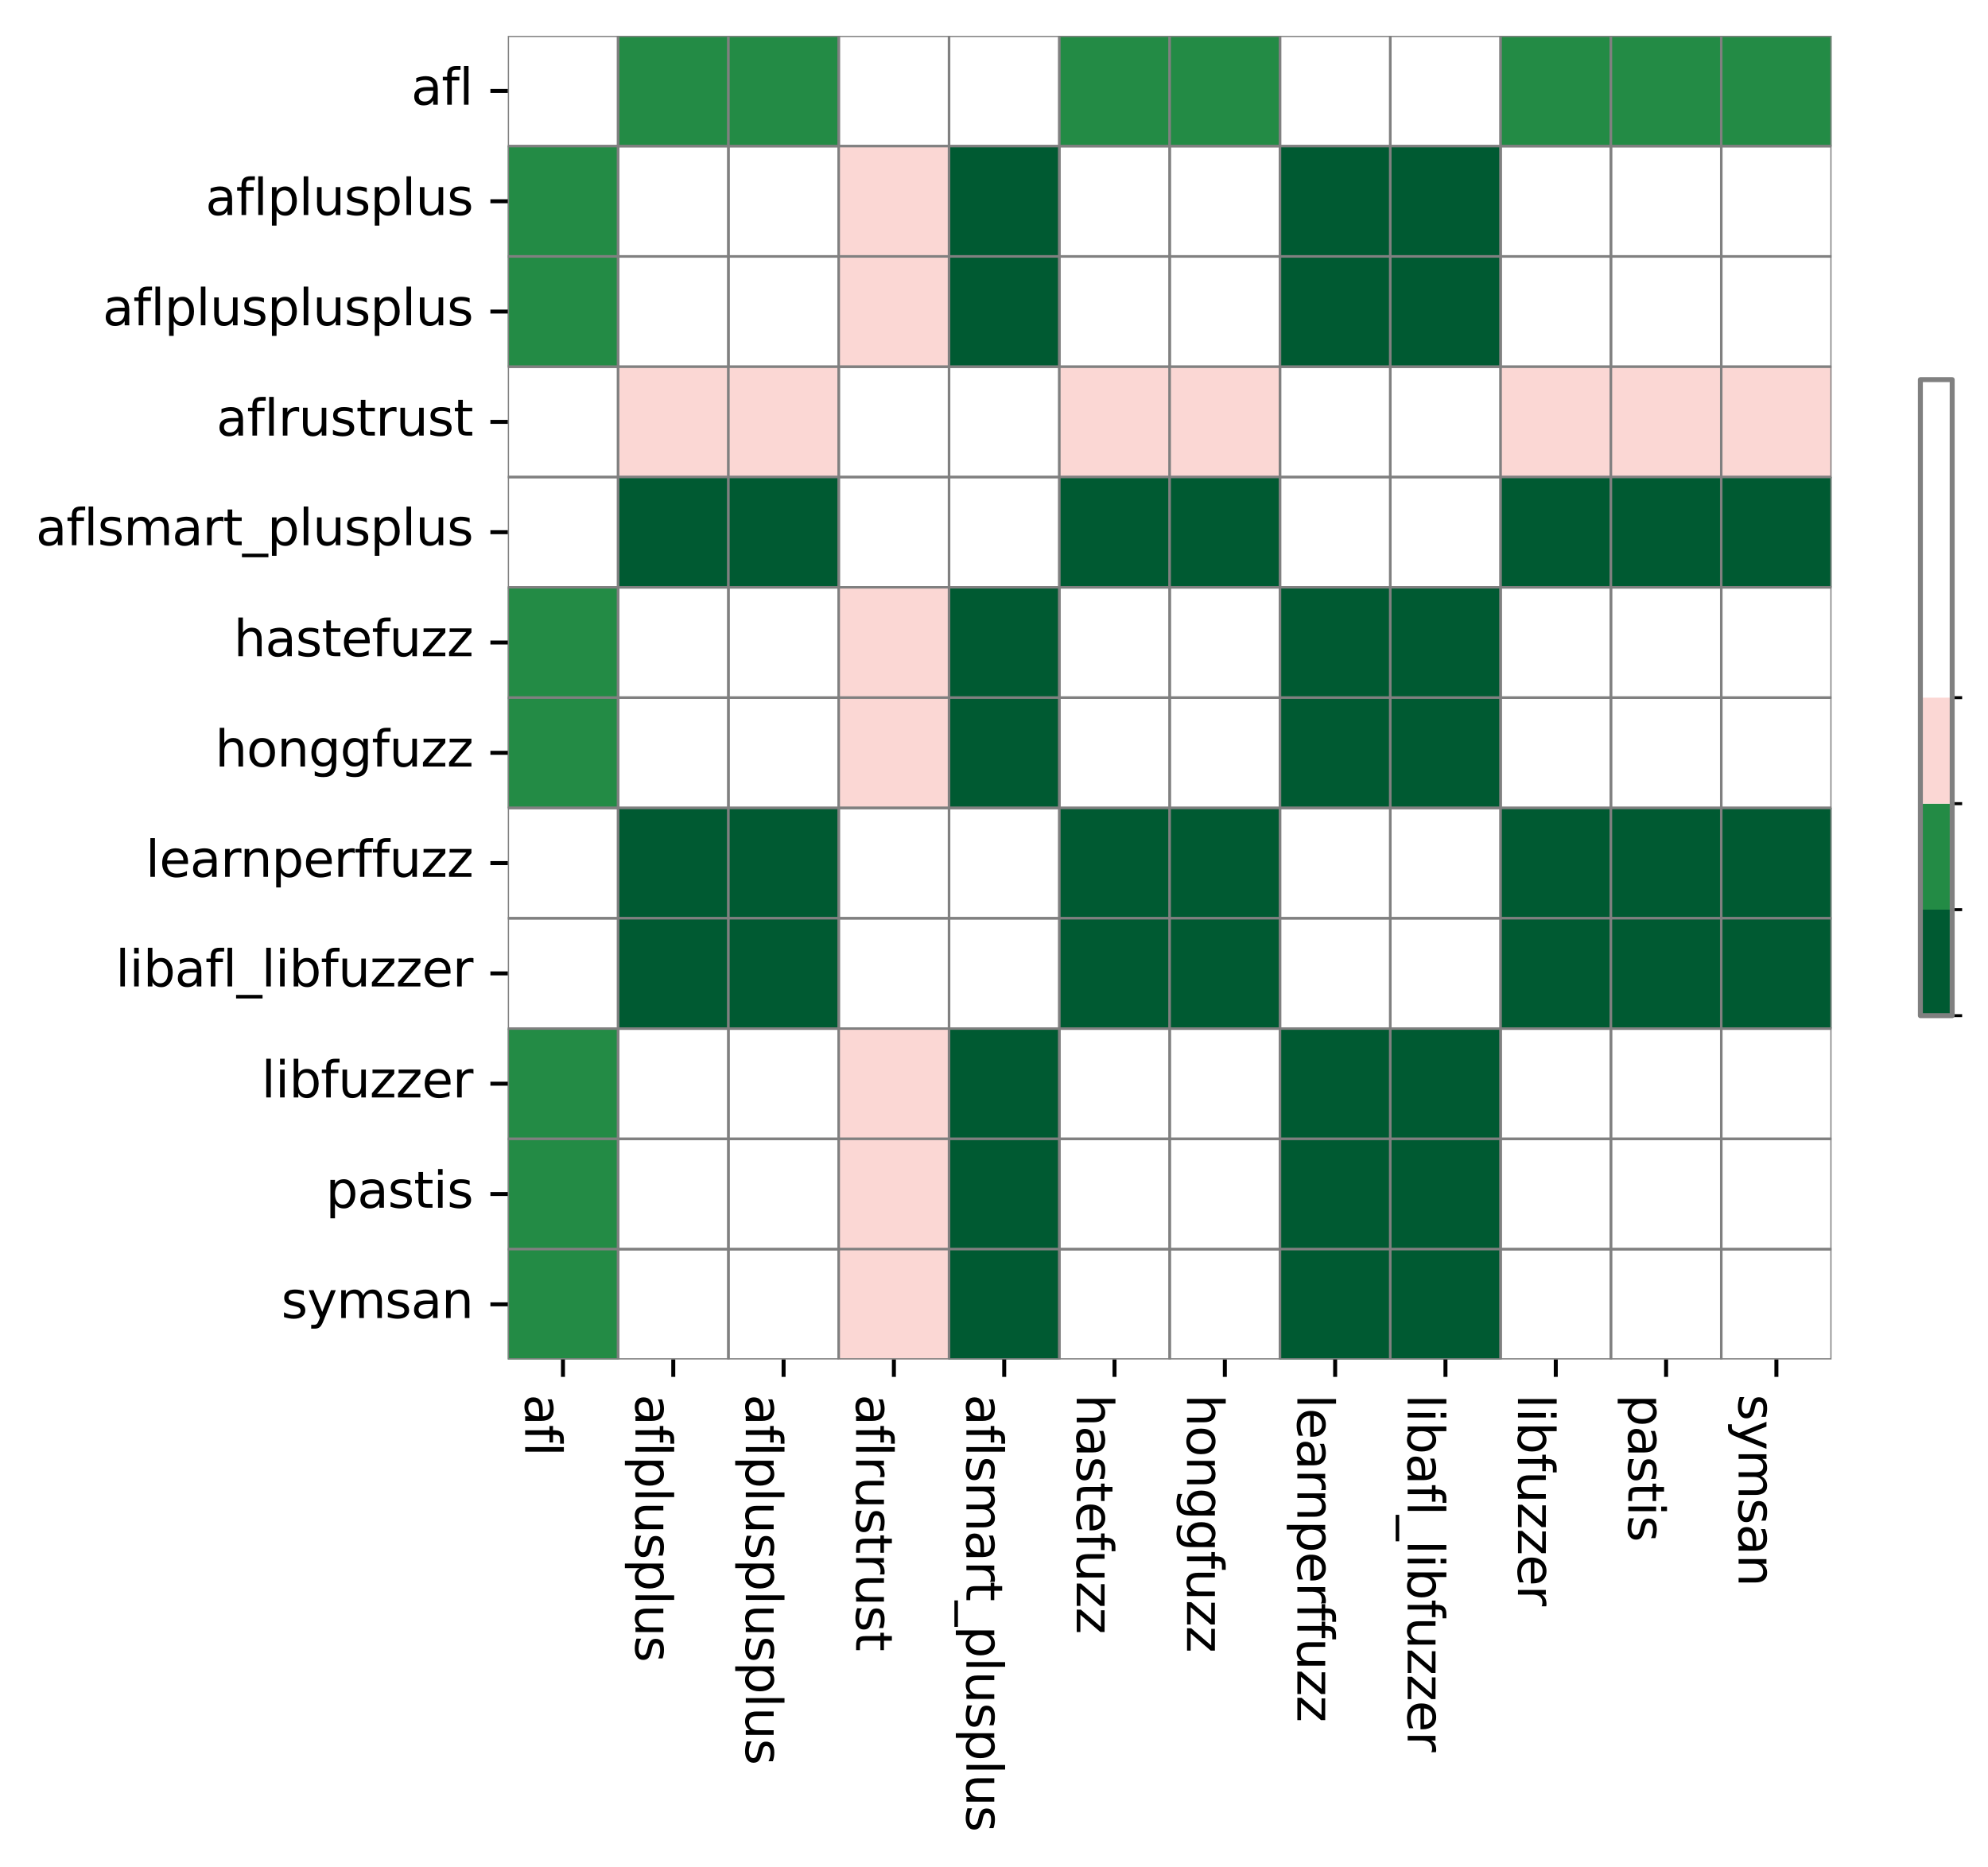 <?xml version="1.0" encoding="utf-8" standalone="no"?>
<!DOCTYPE svg PUBLIC "-//W3C//DTD SVG 1.1//EN"
  "http://www.w3.org/Graphics/SVG/1.1/DTD/svg11.dtd">
<svg xmlns:xlink="http://www.w3.org/1999/xlink" width="399.644pt" height="375.395pt" viewBox="0 0 399.644 375.395" xmlns="http://www.w3.org/2000/svg" version="1.1">
 <defs>
  <style type="text/css">*{stroke-linejoin: round; stroke-linecap: butt}</style>
 </defs>
 <g id="figure_1">
  <g id="patch_1">
   <path d="M 0 375.395 
L 399.644 375.395 
L 399.644 0 
L 0 0 
z
" style="fill: #ffffff"/>
  </g>
  <g id="axes_1">
   <g id="patch_2">
    <path d="M 102.083 273.312 
L 368.195 273.312 
L 368.195 7.2 
L 102.083 7.2 
z
" style="fill: #ffffff"/>
   </g>
   <g id="QuadMesh_1">
    <path d="M 102.083 7.2 
L 124.259 7.2 
L 124.259 29.376 
L 102.083 29.376 
L 102.083 7.2 
" clip-path="url(#p1ac1605302)" style="fill: none; stroke: #808080; stroke-width: 0.5"/>
    <path d="M 124.259 7.2 
L 146.435 7.2 
L 146.435 29.376 
L 124.259 29.376 
L 124.259 7.2 
" clip-path="url(#p1ac1605302)" style="fill: #238b45; stroke: #808080; stroke-width: 0.5"/>
    <path d="M 146.435 7.2 
L 168.611 7.2 
L 168.611 29.376 
L 146.435 29.376 
L 146.435 7.2 
" clip-path="url(#p1ac1605302)" style="fill: #238b45; stroke: #808080; stroke-width: 0.5"/>
    <path d="M 168.611 7.2 
L 190.787 7.2 
L 190.787 29.376 
L 168.611 29.376 
L 168.611 7.2 
" clip-path="url(#p1ac1605302)" style="fill: none; stroke: #808080; stroke-width: 0.5"/>
    <path d="M 190.787 7.2 
L 212.963 7.2 
L 212.963 29.376 
L 190.787 29.376 
L 190.787 7.2 
" clip-path="url(#p1ac1605302)" style="fill: none; stroke: #808080; stroke-width: 0.5"/>
    <path d="M 212.963 7.2 
L 235.139 7.2 
L 235.139 29.376 
L 212.963 29.376 
L 212.963 7.2 
" clip-path="url(#p1ac1605302)" style="fill: #238b45; stroke: #808080; stroke-width: 0.5"/>
    <path d="M 235.139 7.2 
L 257.315 7.2 
L 257.315 29.376 
L 235.139 29.376 
L 235.139 7.2 
" clip-path="url(#p1ac1605302)" style="fill: #238b45; stroke: #808080; stroke-width: 0.5"/>
    <path d="M 257.315 7.2 
L 279.491 7.2 
L 279.491 29.376 
L 257.315 29.376 
L 257.315 7.2 
" clip-path="url(#p1ac1605302)" style="fill: none; stroke: #808080; stroke-width: 0.5"/>
    <path d="M 279.491 7.2 
L 301.667 7.2 
L 301.667 29.376 
L 279.491 29.376 
L 279.491 7.2 
" clip-path="url(#p1ac1605302)" style="fill: none; stroke: #808080; stroke-width: 0.5"/>
    <path d="M 301.667 7.2 
L 323.843 7.2 
L 323.843 29.376 
L 301.667 29.376 
L 301.667 7.2 
" clip-path="url(#p1ac1605302)" style="fill: #238b45; stroke: #808080; stroke-width: 0.5"/>
    <path d="M 323.843 7.2 
L 346.019 7.2 
L 346.019 29.376 
L 323.843 29.376 
L 323.843 7.2 
" clip-path="url(#p1ac1605302)" style="fill: #238b45; stroke: #808080; stroke-width: 0.5"/>
    <path d="M 346.019 7.2 
L 368.195 7.2 
L 368.195 29.376 
L 346.019 29.376 
L 346.019 7.2 
" clip-path="url(#p1ac1605302)" style="fill: #238b45; stroke: #808080; stroke-width: 0.5"/>
    <path d="M 102.083 29.376 
L 124.259 29.376 
L 124.259 51.552 
L 102.083 51.552 
L 102.083 29.376 
" clip-path="url(#p1ac1605302)" style="fill: #238b45; stroke: #808080; stroke-width: 0.5"/>
    <path d="M 124.259 29.376 
L 146.435 29.376 
L 146.435 51.552 
L 124.259 51.552 
L 124.259 29.376 
" clip-path="url(#p1ac1605302)" style="fill: none; stroke: #808080; stroke-width: 0.5"/>
    <path d="M 146.435 29.376 
L 168.611 29.376 
L 168.611 51.552 
L 146.435 51.552 
L 146.435 29.376 
" clip-path="url(#p1ac1605302)" style="fill: none; stroke: #808080; stroke-width: 0.5"/>
    <path d="M 168.611 29.376 
L 190.787 29.376 
L 190.787 51.552 
L 168.611 51.552 
L 168.611 29.376 
" clip-path="url(#p1ac1605302)" style="fill: #fbd7d4; stroke: #808080; stroke-width: 0.5"/>
    <path d="M 190.787 29.376 
L 212.963 29.376 
L 212.963 51.552 
L 190.787 51.552 
L 190.787 29.376 
" clip-path="url(#p1ac1605302)" style="fill: #005a32; stroke: #808080; stroke-width: 0.5"/>
    <path d="M 212.963 29.376 
L 235.139 29.376 
L 235.139 51.552 
L 212.963 51.552 
L 212.963 29.376 
" clip-path="url(#p1ac1605302)" style="fill: none; stroke: #808080; stroke-width: 0.5"/>
    <path d="M 235.139 29.376 
L 257.315 29.376 
L 257.315 51.552 
L 235.139 51.552 
L 235.139 29.376 
" clip-path="url(#p1ac1605302)" style="fill: none; stroke: #808080; stroke-width: 0.5"/>
    <path d="M 257.315 29.376 
L 279.491 29.376 
L 279.491 51.552 
L 257.315 51.552 
L 257.315 29.376 
" clip-path="url(#p1ac1605302)" style="fill: #005a32; stroke: #808080; stroke-width: 0.5"/>
    <path d="M 279.491 29.376 
L 301.667 29.376 
L 301.667 51.552 
L 279.491 51.552 
L 279.491 29.376 
" clip-path="url(#p1ac1605302)" style="fill: #005a32; stroke: #808080; stroke-width: 0.5"/>
    <path d="M 301.667 29.376 
L 323.843 29.376 
L 323.843 51.552 
L 301.667 51.552 
L 301.667 29.376 
" clip-path="url(#p1ac1605302)" style="fill: none; stroke: #808080; stroke-width: 0.5"/>
    <path d="M 323.843 29.376 
L 346.019 29.376 
L 346.019 51.552 
L 323.843 51.552 
L 323.843 29.376 
" clip-path="url(#p1ac1605302)" style="fill: none; stroke: #808080; stroke-width: 0.5"/>
    <path d="M 346.019 29.376 
L 368.195 29.376 
L 368.195 51.552 
L 346.019 51.552 
L 346.019 29.376 
" clip-path="url(#p1ac1605302)" style="fill: none; stroke: #808080; stroke-width: 0.5"/>
    <path d="M 102.083 51.552 
L 124.259 51.552 
L 124.259 73.728 
L 102.083 73.728 
L 102.083 51.552 
" clip-path="url(#p1ac1605302)" style="fill: #238b45; stroke: #808080; stroke-width: 0.5"/>
    <path d="M 124.259 51.552 
L 146.435 51.552 
L 146.435 73.728 
L 124.259 73.728 
L 124.259 51.552 
" clip-path="url(#p1ac1605302)" style="fill: none; stroke: #808080; stroke-width: 0.5"/>
    <path d="M 146.435 51.552 
L 168.611 51.552 
L 168.611 73.728 
L 146.435 73.728 
L 146.435 51.552 
" clip-path="url(#p1ac1605302)" style="fill: none; stroke: #808080; stroke-width: 0.5"/>
    <path d="M 168.611 51.552 
L 190.787 51.552 
L 190.787 73.728 
L 168.611 73.728 
L 168.611 51.552 
" clip-path="url(#p1ac1605302)" style="fill: #fbd7d4; stroke: #808080; stroke-width: 0.5"/>
    <path d="M 190.787 51.552 
L 212.963 51.552 
L 212.963 73.728 
L 190.787 73.728 
L 190.787 51.552 
" clip-path="url(#p1ac1605302)" style="fill: #005a32; stroke: #808080; stroke-width: 0.5"/>
    <path d="M 212.963 51.552 
L 235.139 51.552 
L 235.139 73.728 
L 212.963 73.728 
L 212.963 51.552 
" clip-path="url(#p1ac1605302)" style="fill: none; stroke: #808080; stroke-width: 0.5"/>
    <path d="M 235.139 51.552 
L 257.315 51.552 
L 257.315 73.728 
L 235.139 73.728 
L 235.139 51.552 
" clip-path="url(#p1ac1605302)" style="fill: none; stroke: #808080; stroke-width: 0.5"/>
    <path d="M 257.315 51.552 
L 279.491 51.552 
L 279.491 73.728 
L 257.315 73.728 
L 257.315 51.552 
" clip-path="url(#p1ac1605302)" style="fill: #005a32; stroke: #808080; stroke-width: 0.5"/>
    <path d="M 279.491 51.552 
L 301.667 51.552 
L 301.667 73.728 
L 279.491 73.728 
L 279.491 51.552 
" clip-path="url(#p1ac1605302)" style="fill: #005a32; stroke: #808080; stroke-width: 0.5"/>
    <path d="M 301.667 51.552 
L 323.843 51.552 
L 323.843 73.728 
L 301.667 73.728 
L 301.667 51.552 
" clip-path="url(#p1ac1605302)" style="fill: none; stroke: #808080; stroke-width: 0.5"/>
    <path d="M 323.843 51.552 
L 346.019 51.552 
L 346.019 73.728 
L 323.843 73.728 
L 323.843 51.552 
" clip-path="url(#p1ac1605302)" style="fill: none; stroke: #808080; stroke-width: 0.5"/>
    <path d="M 346.019 51.552 
L 368.195 51.552 
L 368.195 73.728 
L 346.019 73.728 
L 346.019 51.552 
" clip-path="url(#p1ac1605302)" style="fill: none; stroke: #808080; stroke-width: 0.5"/>
    <path d="M 102.083 73.728 
L 124.259 73.728 
L 124.259 95.904 
L 102.083 95.904 
L 102.083 73.728 
" clip-path="url(#p1ac1605302)" style="fill: none; stroke: #808080; stroke-width: 0.5"/>
    <path d="M 124.259 73.728 
L 146.435 73.728 
L 146.435 95.904 
L 124.259 95.904 
L 124.259 73.728 
" clip-path="url(#p1ac1605302)" style="fill: #fbd7d4; stroke: #808080; stroke-width: 0.5"/>
    <path d="M 146.435 73.728 
L 168.611 73.728 
L 168.611 95.904 
L 146.435 95.904 
L 146.435 73.728 
" clip-path="url(#p1ac1605302)" style="fill: #fbd7d4; stroke: #808080; stroke-width: 0.5"/>
    <path d="M 168.611 73.728 
L 190.787 73.728 
L 190.787 95.904 
L 168.611 95.904 
L 168.611 73.728 
" clip-path="url(#p1ac1605302)" style="fill: none; stroke: #808080; stroke-width: 0.5"/>
    <path d="M 190.787 73.728 
L 212.963 73.728 
L 212.963 95.904 
L 190.787 95.904 
L 190.787 73.728 
" clip-path="url(#p1ac1605302)" style="fill: none; stroke: #808080; stroke-width: 0.5"/>
    <path d="M 212.963 73.728 
L 235.139 73.728 
L 235.139 95.904 
L 212.963 95.904 
L 212.963 73.728 
" clip-path="url(#p1ac1605302)" style="fill: #fbd7d4; stroke: #808080; stroke-width: 0.5"/>
    <path d="M 235.139 73.728 
L 257.315 73.728 
L 257.315 95.904 
L 235.139 95.904 
L 235.139 73.728 
" clip-path="url(#p1ac1605302)" style="fill: #fbd7d4; stroke: #808080; stroke-width: 0.5"/>
    <path d="M 257.315 73.728 
L 279.491 73.728 
L 279.491 95.904 
L 257.315 95.904 
L 257.315 73.728 
" clip-path="url(#p1ac1605302)" style="fill: none; stroke: #808080; stroke-width: 0.5"/>
    <path d="M 279.491 73.728 
L 301.667 73.728 
L 301.667 95.904 
L 279.491 95.904 
L 279.491 73.728 
" clip-path="url(#p1ac1605302)" style="fill: none; stroke: #808080; stroke-width: 0.5"/>
    <path d="M 301.667 73.728 
L 323.843 73.728 
L 323.843 95.904 
L 301.667 95.904 
L 301.667 73.728 
" clip-path="url(#p1ac1605302)" style="fill: #fbd7d4; stroke: #808080; stroke-width: 0.5"/>
    <path d="M 323.843 73.728 
L 346.019 73.728 
L 346.019 95.904 
L 323.843 95.904 
L 323.843 73.728 
" clip-path="url(#p1ac1605302)" style="fill: #fbd7d4; stroke: #808080; stroke-width: 0.5"/>
    <path d="M 346.019 73.728 
L 368.195 73.728 
L 368.195 95.904 
L 346.019 95.904 
L 346.019 73.728 
" clip-path="url(#p1ac1605302)" style="fill: #fbd7d4; stroke: #808080; stroke-width: 0.5"/>
    <path d="M 102.083 95.904 
L 124.259 95.904 
L 124.259 118.08 
L 102.083 118.08 
L 102.083 95.904 
" clip-path="url(#p1ac1605302)" style="fill: none; stroke: #808080; stroke-width: 0.5"/>
    <path d="M 124.259 95.904 
L 146.435 95.904 
L 146.435 118.08 
L 124.259 118.08 
L 124.259 95.904 
" clip-path="url(#p1ac1605302)" style="fill: #005a32; stroke: #808080; stroke-width: 0.5"/>
    <path d="M 146.435 95.904 
L 168.611 95.904 
L 168.611 118.08 
L 146.435 118.08 
L 146.435 95.904 
" clip-path="url(#p1ac1605302)" style="fill: #005a32; stroke: #808080; stroke-width: 0.5"/>
    <path d="M 168.611 95.904 
L 190.787 95.904 
L 190.787 118.08 
L 168.611 118.08 
L 168.611 95.904 
" clip-path="url(#p1ac1605302)" style="fill: none; stroke: #808080; stroke-width: 0.5"/>
    <path d="M 190.787 95.904 
L 212.963 95.904 
L 212.963 118.08 
L 190.787 118.08 
L 190.787 95.904 
" clip-path="url(#p1ac1605302)" style="fill: none; stroke: #808080; stroke-width: 0.5"/>
    <path d="M 212.963 95.904 
L 235.139 95.904 
L 235.139 118.08 
L 212.963 118.08 
L 212.963 95.904 
" clip-path="url(#p1ac1605302)" style="fill: #005a32; stroke: #808080; stroke-width: 0.5"/>
    <path d="M 235.139 95.904 
L 257.315 95.904 
L 257.315 118.08 
L 235.139 118.08 
L 235.139 95.904 
" clip-path="url(#p1ac1605302)" style="fill: #005a32; stroke: #808080; stroke-width: 0.5"/>
    <path d="M 257.315 95.904 
L 279.491 95.904 
L 279.491 118.08 
L 257.315 118.08 
L 257.315 95.904 
" clip-path="url(#p1ac1605302)" style="fill: none; stroke: #808080; stroke-width: 0.5"/>
    <path d="M 279.491 95.904 
L 301.667 95.904 
L 301.667 118.08 
L 279.491 118.08 
L 279.491 95.904 
" clip-path="url(#p1ac1605302)" style="fill: none; stroke: #808080; stroke-width: 0.5"/>
    <path d="M 301.667 95.904 
L 323.843 95.904 
L 323.843 118.08 
L 301.667 118.08 
L 301.667 95.904 
" clip-path="url(#p1ac1605302)" style="fill: #005a32; stroke: #808080; stroke-width: 0.5"/>
    <path d="M 323.843 95.904 
L 346.019 95.904 
L 346.019 118.08 
L 323.843 118.08 
L 323.843 95.904 
" clip-path="url(#p1ac1605302)" style="fill: #005a32; stroke: #808080; stroke-width: 0.5"/>
    <path d="M 346.019 95.904 
L 368.195 95.904 
L 368.195 118.08 
L 346.019 118.08 
L 346.019 95.904 
" clip-path="url(#p1ac1605302)" style="fill: #005a32; stroke: #808080; stroke-width: 0.5"/>
    <path d="M 102.083 118.08 
L 124.259 118.08 
L 124.259 140.256 
L 102.083 140.256 
L 102.083 118.08 
" clip-path="url(#p1ac1605302)" style="fill: #238b45; stroke: #808080; stroke-width: 0.5"/>
    <path d="M 124.259 118.08 
L 146.435 118.08 
L 146.435 140.256 
L 124.259 140.256 
L 124.259 118.08 
" clip-path="url(#p1ac1605302)" style="fill: none; stroke: #808080; stroke-width: 0.5"/>
    <path d="M 146.435 118.08 
L 168.611 118.08 
L 168.611 140.256 
L 146.435 140.256 
L 146.435 118.08 
" clip-path="url(#p1ac1605302)" style="fill: none; stroke: #808080; stroke-width: 0.5"/>
    <path d="M 168.611 118.08 
L 190.787 118.08 
L 190.787 140.256 
L 168.611 140.256 
L 168.611 118.08 
" clip-path="url(#p1ac1605302)" style="fill: #fbd7d4; stroke: #808080; stroke-width: 0.5"/>
    <path d="M 190.787 118.08 
L 212.963 118.08 
L 212.963 140.256 
L 190.787 140.256 
L 190.787 118.08 
" clip-path="url(#p1ac1605302)" style="fill: #005a32; stroke: #808080; stroke-width: 0.5"/>
    <path d="M 212.963 118.08 
L 235.139 118.08 
L 235.139 140.256 
L 212.963 140.256 
L 212.963 118.08 
" clip-path="url(#p1ac1605302)" style="fill: none; stroke: #808080; stroke-width: 0.5"/>
    <path d="M 235.139 118.08 
L 257.315 118.08 
L 257.315 140.256 
L 235.139 140.256 
L 235.139 118.08 
" clip-path="url(#p1ac1605302)" style="fill: none; stroke: #808080; stroke-width: 0.5"/>
    <path d="M 257.315 118.08 
L 279.491 118.08 
L 279.491 140.256 
L 257.315 140.256 
L 257.315 118.08 
" clip-path="url(#p1ac1605302)" style="fill: #005a32; stroke: #808080; stroke-width: 0.5"/>
    <path d="M 279.491 118.08 
L 301.667 118.08 
L 301.667 140.256 
L 279.491 140.256 
L 279.491 118.08 
" clip-path="url(#p1ac1605302)" style="fill: #005a32; stroke: #808080; stroke-width: 0.5"/>
    <path d="M 301.667 118.08 
L 323.843 118.08 
L 323.843 140.256 
L 301.667 140.256 
L 301.667 118.08 
" clip-path="url(#p1ac1605302)" style="fill: none; stroke: #808080; stroke-width: 0.5"/>
    <path d="M 323.843 118.08 
L 346.019 118.08 
L 346.019 140.256 
L 323.843 140.256 
L 323.843 118.08 
" clip-path="url(#p1ac1605302)" style="fill: none; stroke: #808080; stroke-width: 0.5"/>
    <path d="M 346.019 118.08 
L 368.195 118.08 
L 368.195 140.256 
L 346.019 140.256 
L 346.019 118.08 
" clip-path="url(#p1ac1605302)" style="fill: none; stroke: #808080; stroke-width: 0.5"/>
    <path d="M 102.083 140.256 
L 124.259 140.256 
L 124.259 162.432 
L 102.083 162.432 
L 102.083 140.256 
" clip-path="url(#p1ac1605302)" style="fill: #238b45; stroke: #808080; stroke-width: 0.5"/>
    <path d="M 124.259 140.256 
L 146.435 140.256 
L 146.435 162.432 
L 124.259 162.432 
L 124.259 140.256 
" clip-path="url(#p1ac1605302)" style="fill: none; stroke: #808080; stroke-width: 0.5"/>
    <path d="M 146.435 140.256 
L 168.611 140.256 
L 168.611 162.432 
L 146.435 162.432 
L 146.435 140.256 
" clip-path="url(#p1ac1605302)" style="fill: none; stroke: #808080; stroke-width: 0.5"/>
    <path d="M 168.611 140.256 
L 190.787 140.256 
L 190.787 162.432 
L 168.611 162.432 
L 168.611 140.256 
" clip-path="url(#p1ac1605302)" style="fill: #fbd7d4; stroke: #808080; stroke-width: 0.5"/>
    <path d="M 190.787 140.256 
L 212.963 140.256 
L 212.963 162.432 
L 190.787 162.432 
L 190.787 140.256 
" clip-path="url(#p1ac1605302)" style="fill: #005a32; stroke: #808080; stroke-width: 0.5"/>
    <path d="M 212.963 140.256 
L 235.139 140.256 
L 235.139 162.432 
L 212.963 162.432 
L 212.963 140.256 
" clip-path="url(#p1ac1605302)" style="fill: none; stroke: #808080; stroke-width: 0.5"/>
    <path d="M 235.139 140.256 
L 257.315 140.256 
L 257.315 162.432 
L 235.139 162.432 
L 235.139 140.256 
" clip-path="url(#p1ac1605302)" style="fill: none; stroke: #808080; stroke-width: 0.5"/>
    <path d="M 257.315 140.256 
L 279.491 140.256 
L 279.491 162.432 
L 257.315 162.432 
L 257.315 140.256 
" clip-path="url(#p1ac1605302)" style="fill: #005a32; stroke: #808080; stroke-width: 0.5"/>
    <path d="M 279.491 140.256 
L 301.667 140.256 
L 301.667 162.432 
L 279.491 162.432 
L 279.491 140.256 
" clip-path="url(#p1ac1605302)" style="fill: #005a32; stroke: #808080; stroke-width: 0.5"/>
    <path d="M 301.667 140.256 
L 323.843 140.256 
L 323.843 162.432 
L 301.667 162.432 
L 301.667 140.256 
" clip-path="url(#p1ac1605302)" style="fill: none; stroke: #808080; stroke-width: 0.5"/>
    <path d="M 323.843 140.256 
L 346.019 140.256 
L 346.019 162.432 
L 323.843 162.432 
L 323.843 140.256 
" clip-path="url(#p1ac1605302)" style="fill: none; stroke: #808080; stroke-width: 0.5"/>
    <path d="M 346.019 140.256 
L 368.195 140.256 
L 368.195 162.432 
L 346.019 162.432 
L 346.019 140.256 
" clip-path="url(#p1ac1605302)" style="fill: none; stroke: #808080; stroke-width: 0.5"/>
    <path d="M 102.083 162.432 
L 124.259 162.432 
L 124.259 184.608 
L 102.083 184.608 
L 102.083 162.432 
" clip-path="url(#p1ac1605302)" style="fill: none; stroke: #808080; stroke-width: 0.5"/>
    <path d="M 124.259 162.432 
L 146.435 162.432 
L 146.435 184.608 
L 124.259 184.608 
L 124.259 162.432 
" clip-path="url(#p1ac1605302)" style="fill: #005a32; stroke: #808080; stroke-width: 0.5"/>
    <path d="M 146.435 162.432 
L 168.611 162.432 
L 168.611 184.608 
L 146.435 184.608 
L 146.435 162.432 
" clip-path="url(#p1ac1605302)" style="fill: #005a32; stroke: #808080; stroke-width: 0.5"/>
    <path d="M 168.611 162.432 
L 190.787 162.432 
L 190.787 184.608 
L 168.611 184.608 
L 168.611 162.432 
" clip-path="url(#p1ac1605302)" style="fill: none; stroke: #808080; stroke-width: 0.5"/>
    <path d="M 190.787 162.432 
L 212.963 162.432 
L 212.963 184.608 
L 190.787 184.608 
L 190.787 162.432 
" clip-path="url(#p1ac1605302)" style="fill: none; stroke: #808080; stroke-width: 0.5"/>
    <path d="M 212.963 162.432 
L 235.139 162.432 
L 235.139 184.608 
L 212.963 184.608 
L 212.963 162.432 
" clip-path="url(#p1ac1605302)" style="fill: #005a32; stroke: #808080; stroke-width: 0.5"/>
    <path d="M 235.139 162.432 
L 257.315 162.432 
L 257.315 184.608 
L 235.139 184.608 
L 235.139 162.432 
" clip-path="url(#p1ac1605302)" style="fill: #005a32; stroke: #808080; stroke-width: 0.5"/>
    <path d="M 257.315 162.432 
L 279.491 162.432 
L 279.491 184.608 
L 257.315 184.608 
L 257.315 162.432 
" clip-path="url(#p1ac1605302)" style="fill: none; stroke: #808080; stroke-width: 0.5"/>
    <path d="M 279.491 162.432 
L 301.667 162.432 
L 301.667 184.608 
L 279.491 184.608 
L 279.491 162.432 
" clip-path="url(#p1ac1605302)" style="fill: none; stroke: #808080; stroke-width: 0.5"/>
    <path d="M 301.667 162.432 
L 323.843 162.432 
L 323.843 184.608 
L 301.667 184.608 
L 301.667 162.432 
" clip-path="url(#p1ac1605302)" style="fill: #005a32; stroke: #808080; stroke-width: 0.5"/>
    <path d="M 323.843 162.432 
L 346.019 162.432 
L 346.019 184.608 
L 323.843 184.608 
L 323.843 162.432 
" clip-path="url(#p1ac1605302)" style="fill: #005a32; stroke: #808080; stroke-width: 0.5"/>
    <path d="M 346.019 162.432 
L 368.195 162.432 
L 368.195 184.608 
L 346.019 184.608 
L 346.019 162.432 
" clip-path="url(#p1ac1605302)" style="fill: #005a32; stroke: #808080; stroke-width: 0.5"/>
    <path d="M 102.083 184.608 
L 124.259 184.608 
L 124.259 206.784 
L 102.083 206.784 
L 102.083 184.608 
" clip-path="url(#p1ac1605302)" style="fill: none; stroke: #808080; stroke-width: 0.5"/>
    <path d="M 124.259 184.608 
L 146.435 184.608 
L 146.435 206.784 
L 124.259 206.784 
L 124.259 184.608 
" clip-path="url(#p1ac1605302)" style="fill: #005a32; stroke: #808080; stroke-width: 0.5"/>
    <path d="M 146.435 184.608 
L 168.611 184.608 
L 168.611 206.784 
L 146.435 206.784 
L 146.435 184.608 
" clip-path="url(#p1ac1605302)" style="fill: #005a32; stroke: #808080; stroke-width: 0.5"/>
    <path d="M 168.611 184.608 
L 190.787 184.608 
L 190.787 206.784 
L 168.611 206.784 
L 168.611 184.608 
" clip-path="url(#p1ac1605302)" style="fill: none; stroke: #808080; stroke-width: 0.5"/>
    <path d="M 190.787 184.608 
L 212.963 184.608 
L 212.963 206.784 
L 190.787 206.784 
L 190.787 184.608 
" clip-path="url(#p1ac1605302)" style="fill: none; stroke: #808080; stroke-width: 0.5"/>
    <path d="M 212.963 184.608 
L 235.139 184.608 
L 235.139 206.784 
L 212.963 206.784 
L 212.963 184.608 
" clip-path="url(#p1ac1605302)" style="fill: #005a32; stroke: #808080; stroke-width: 0.5"/>
    <path d="M 235.139 184.608 
L 257.315 184.608 
L 257.315 206.784 
L 235.139 206.784 
L 235.139 184.608 
" clip-path="url(#p1ac1605302)" style="fill: #005a32; stroke: #808080; stroke-width: 0.5"/>
    <path d="M 257.315 184.608 
L 279.491 184.608 
L 279.491 206.784 
L 257.315 206.784 
L 257.315 184.608 
" clip-path="url(#p1ac1605302)" style="fill: none; stroke: #808080; stroke-width: 0.5"/>
    <path d="M 279.491 184.608 
L 301.667 184.608 
L 301.667 206.784 
L 279.491 206.784 
L 279.491 184.608 
" clip-path="url(#p1ac1605302)" style="fill: none; stroke: #808080; stroke-width: 0.5"/>
    <path d="M 301.667 184.608 
L 323.843 184.608 
L 323.843 206.784 
L 301.667 206.784 
L 301.667 184.608 
" clip-path="url(#p1ac1605302)" style="fill: #005a32; stroke: #808080; stroke-width: 0.5"/>
    <path d="M 323.843 184.608 
L 346.019 184.608 
L 346.019 206.784 
L 323.843 206.784 
L 323.843 184.608 
" clip-path="url(#p1ac1605302)" style="fill: #005a32; stroke: #808080; stroke-width: 0.5"/>
    <path d="M 346.019 184.608 
L 368.195 184.608 
L 368.195 206.784 
L 346.019 206.784 
L 346.019 184.608 
" clip-path="url(#p1ac1605302)" style="fill: #005a32; stroke: #808080; stroke-width: 0.5"/>
    <path d="M 102.083 206.784 
L 124.259 206.784 
L 124.259 228.96 
L 102.083 228.96 
L 102.083 206.784 
" clip-path="url(#p1ac1605302)" style="fill: #238b45; stroke: #808080; stroke-width: 0.5"/>
    <path d="M 124.259 206.784 
L 146.435 206.784 
L 146.435 228.96 
L 124.259 228.96 
L 124.259 206.784 
" clip-path="url(#p1ac1605302)" style="fill: none; stroke: #808080; stroke-width: 0.5"/>
    <path d="M 146.435 206.784 
L 168.611 206.784 
L 168.611 228.96 
L 146.435 228.96 
L 146.435 206.784 
" clip-path="url(#p1ac1605302)" style="fill: none; stroke: #808080; stroke-width: 0.5"/>
    <path d="M 168.611 206.784 
L 190.787 206.784 
L 190.787 228.96 
L 168.611 228.96 
L 168.611 206.784 
" clip-path="url(#p1ac1605302)" style="fill: #fbd7d4; stroke: #808080; stroke-width: 0.5"/>
    <path d="M 190.787 206.784 
L 212.963 206.784 
L 212.963 228.96 
L 190.787 228.96 
L 190.787 206.784 
" clip-path="url(#p1ac1605302)" style="fill: #005a32; stroke: #808080; stroke-width: 0.5"/>
    <path d="M 212.963 206.784 
L 235.139 206.784 
L 235.139 228.96 
L 212.963 228.96 
L 212.963 206.784 
" clip-path="url(#p1ac1605302)" style="fill: none; stroke: #808080; stroke-width: 0.5"/>
    <path d="M 235.139 206.784 
L 257.315 206.784 
L 257.315 228.96 
L 235.139 228.96 
L 235.139 206.784 
" clip-path="url(#p1ac1605302)" style="fill: none; stroke: #808080; stroke-width: 0.5"/>
    <path d="M 257.315 206.784 
L 279.491 206.784 
L 279.491 228.96 
L 257.315 228.96 
L 257.315 206.784 
" clip-path="url(#p1ac1605302)" style="fill: #005a32; stroke: #808080; stroke-width: 0.5"/>
    <path d="M 279.491 206.784 
L 301.667 206.784 
L 301.667 228.96 
L 279.491 228.96 
L 279.491 206.784 
" clip-path="url(#p1ac1605302)" style="fill: #005a32; stroke: #808080; stroke-width: 0.5"/>
    <path d="M 301.667 206.784 
L 323.843 206.784 
L 323.843 228.96 
L 301.667 228.96 
L 301.667 206.784 
" clip-path="url(#p1ac1605302)" style="fill: none; stroke: #808080; stroke-width: 0.5"/>
    <path d="M 323.843 206.784 
L 346.019 206.784 
L 346.019 228.96 
L 323.843 228.96 
L 323.843 206.784 
" clip-path="url(#p1ac1605302)" style="fill: none; stroke: #808080; stroke-width: 0.5"/>
    <path d="M 346.019 206.784 
L 368.195 206.784 
L 368.195 228.96 
L 346.019 228.96 
L 346.019 206.784 
" clip-path="url(#p1ac1605302)" style="fill: none; stroke: #808080; stroke-width: 0.5"/>
    <path d="M 102.083 228.96 
L 124.259 228.96 
L 124.259 251.136 
L 102.083 251.136 
L 102.083 228.96 
" clip-path="url(#p1ac1605302)" style="fill: #238b45; stroke: #808080; stroke-width: 0.5"/>
    <path d="M 124.259 228.96 
L 146.435 228.96 
L 146.435 251.136 
L 124.259 251.136 
L 124.259 228.96 
" clip-path="url(#p1ac1605302)" style="fill: none; stroke: #808080; stroke-width: 0.5"/>
    <path d="M 146.435 228.96 
L 168.611 228.96 
L 168.611 251.136 
L 146.435 251.136 
L 146.435 228.96 
" clip-path="url(#p1ac1605302)" style="fill: none; stroke: #808080; stroke-width: 0.5"/>
    <path d="M 168.611 228.96 
L 190.787 228.96 
L 190.787 251.136 
L 168.611 251.136 
L 168.611 228.96 
" clip-path="url(#p1ac1605302)" style="fill: #fbd7d4; stroke: #808080; stroke-width: 0.5"/>
    <path d="M 190.787 228.96 
L 212.963 228.96 
L 212.963 251.136 
L 190.787 251.136 
L 190.787 228.96 
" clip-path="url(#p1ac1605302)" style="fill: #005a32; stroke: #808080; stroke-width: 0.5"/>
    <path d="M 212.963 228.96 
L 235.139 228.96 
L 235.139 251.136 
L 212.963 251.136 
L 212.963 228.96 
" clip-path="url(#p1ac1605302)" style="fill: none; stroke: #808080; stroke-width: 0.5"/>
    <path d="M 235.139 228.96 
L 257.315 228.96 
L 257.315 251.136 
L 235.139 251.136 
L 235.139 228.96 
" clip-path="url(#p1ac1605302)" style="fill: none; stroke: #808080; stroke-width: 0.5"/>
    <path d="M 257.315 228.96 
L 279.491 228.96 
L 279.491 251.136 
L 257.315 251.136 
L 257.315 228.96 
" clip-path="url(#p1ac1605302)" style="fill: #005a32; stroke: #808080; stroke-width: 0.5"/>
    <path d="M 279.491 228.96 
L 301.667 228.96 
L 301.667 251.136 
L 279.491 251.136 
L 279.491 228.96 
" clip-path="url(#p1ac1605302)" style="fill: #005a32; stroke: #808080; stroke-width: 0.5"/>
    <path d="M 301.667 228.96 
L 323.843 228.96 
L 323.843 251.136 
L 301.667 251.136 
L 301.667 228.96 
" clip-path="url(#p1ac1605302)" style="fill: none; stroke: #808080; stroke-width: 0.5"/>
    <path d="M 323.843 228.96 
L 346.019 228.96 
L 346.019 251.136 
L 323.843 251.136 
L 323.843 228.96 
" clip-path="url(#p1ac1605302)" style="fill: none; stroke: #808080; stroke-width: 0.5"/>
    <path d="M 346.019 228.96 
L 368.195 228.96 
L 368.195 251.136 
L 346.019 251.136 
L 346.019 228.96 
" clip-path="url(#p1ac1605302)" style="fill: none; stroke: #808080; stroke-width: 0.5"/>
    <path d="M 102.083 251.136 
L 124.259 251.136 
L 124.259 273.312 
L 102.083 273.312 
L 102.083 251.136 
" clip-path="url(#p1ac1605302)" style="fill: #238b45; stroke: #808080; stroke-width: 0.5"/>
    <path d="M 124.259 251.136 
L 146.435 251.136 
L 146.435 273.312 
L 124.259 273.312 
L 124.259 251.136 
" clip-path="url(#p1ac1605302)" style="fill: none; stroke: #808080; stroke-width: 0.5"/>
    <path d="M 146.435 251.136 
L 168.611 251.136 
L 168.611 273.312 
L 146.435 273.312 
L 146.435 251.136 
" clip-path="url(#p1ac1605302)" style="fill: none; stroke: #808080; stroke-width: 0.5"/>
    <path d="M 168.611 251.136 
L 190.787 251.136 
L 190.787 273.312 
L 168.611 273.312 
L 168.611 251.136 
" clip-path="url(#p1ac1605302)" style="fill: #fbd7d4; stroke: #808080; stroke-width: 0.5"/>
    <path d="M 190.787 251.136 
L 212.963 251.136 
L 212.963 273.312 
L 190.787 273.312 
L 190.787 251.136 
" clip-path="url(#p1ac1605302)" style="fill: #005a32; stroke: #808080; stroke-width: 0.5"/>
    <path d="M 212.963 251.136 
L 235.139 251.136 
L 235.139 273.312 
L 212.963 273.312 
L 212.963 251.136 
" clip-path="url(#p1ac1605302)" style="fill: none; stroke: #808080; stroke-width: 0.5"/>
    <path d="M 235.139 251.136 
L 257.315 251.136 
L 257.315 273.312 
L 235.139 273.312 
L 235.139 251.136 
" clip-path="url(#p1ac1605302)" style="fill: none; stroke: #808080; stroke-width: 0.5"/>
    <path d="M 257.315 251.136 
L 279.491 251.136 
L 279.491 273.312 
L 257.315 273.312 
L 257.315 251.136 
" clip-path="url(#p1ac1605302)" style="fill: #005a32; stroke: #808080; stroke-width: 0.5"/>
    <path d="M 279.491 251.136 
L 301.667 251.136 
L 301.667 273.312 
L 279.491 273.312 
L 279.491 251.136 
" clip-path="url(#p1ac1605302)" style="fill: #005a32; stroke: #808080; stroke-width: 0.5"/>
    <path d="M 301.667 251.136 
L 323.843 251.136 
L 323.843 273.312 
L 301.667 273.312 
L 301.667 251.136 
" clip-path="url(#p1ac1605302)" style="fill: none; stroke: #808080; stroke-width: 0.5"/>
    <path d="M 323.843 251.136 
L 346.019 251.136 
L 346.019 273.312 
L 323.843 273.312 
L 323.843 251.136 
" clip-path="url(#p1ac1605302)" style="fill: none; stroke: #808080; stroke-width: 0.5"/>
    <path d="M 346.019 251.136 
L 368.195 251.136 
L 368.195 273.312 
L 346.019 273.312 
L 346.019 251.136 
" clip-path="url(#p1ac1605302)" style="fill: none; stroke: #808080; stroke-width: 0.5"/>
   </g>
   <g id="matplotlib.axis_1">
    <g id="xtick_1">
     <g id="line2d_1">
      <defs>
       <path id="m1303ffb3ef" d="M 0 0 
L 0 3.5 
" style="stroke: #000000; stroke-width: 0.8"/>
      </defs>
      <g>
       <use xlink:href="#m1303ffb3ef" x="113.171" y="273.312" style="stroke: #000000; stroke-width: 0.8"/>
      </g>
     </g>
     <g id="text_1">
      <!-- afl -->
      <g transform="translate(105.572 280.312) rotate(-270) scale(0.1 -0.1)">
       <defs>
        <path id="DejaVuSans-61" d="M 2194 1759 
Q 1497 1759 1228 1600 
Q 959 1441 959 1056 
Q 959 750 1161 570 
Q 1363 391 1709 391 
Q 2188 391 2477 730 
Q 2766 1069 2766 1631 
L 2766 1759 
L 2194 1759 
z
M 3341 1997 
L 3341 0 
L 2766 0 
L 2766 531 
Q 2569 213 2275 61 
Q 1981 -91 1556 -91 
Q 1019 -91 701 211 
Q 384 513 384 1019 
Q 384 1609 779 1909 
Q 1175 2209 1959 2209 
L 2766 2209 
L 2766 2266 
Q 2766 2663 2505 2880 
Q 2244 3097 1772 3097 
Q 1472 3097 1187 3025 
Q 903 2953 641 2809 
L 641 3341 
Q 956 3463 1253 3523 
Q 1550 3584 1831 3584 
Q 2591 3584 2966 3190 
Q 3341 2797 3341 1997 
z
" transform="scale(0.016)"/>
        <path id="DejaVuSans-66" d="M 2375 4863 
L 2375 4384 
L 1825 4384 
Q 1516 4384 1395 4259 
Q 1275 4134 1275 3809 
L 1275 3500 
L 2222 3500 
L 2222 3053 
L 1275 3053 
L 1275 0 
L 697 0 
L 697 3053 
L 147 3053 
L 147 3500 
L 697 3500 
L 697 3744 
Q 697 4328 969 4595 
Q 1241 4863 1831 4863 
L 2375 4863 
z
" transform="scale(0.016)"/>
        <path id="DejaVuSans-6c" d="M 603 4863 
L 1178 4863 
L 1178 0 
L 603 0 
L 603 4863 
z
" transform="scale(0.016)"/>
       </defs>
       <use xlink:href="#DejaVuSans-61"/>
       <use xlink:href="#DejaVuSans-66" x="61.279"/>
       <use xlink:href="#DejaVuSans-6c" x="96.484"/>
      </g>
     </g>
    </g>
    <g id="xtick_2">
     <g id="line2d_2">
      <g>
       <use xlink:href="#m1303ffb3ef" x="135.347" y="273.312" style="stroke: #000000; stroke-width: 0.8"/>
      </g>
     </g>
     <g id="text_2">
      <!-- aflplusplus -->
      <g transform="translate(127.748 280.312) rotate(-270) scale(0.1 -0.1)">
       <defs>
        <path id="DejaVuSans-70" d="M 1159 525 
L 1159 -1331 
L 581 -1331 
L 581 3500 
L 1159 3500 
L 1159 2969 
Q 1341 3281 1617 3432 
Q 1894 3584 2278 3584 
Q 2916 3584 3314 3078 
Q 3713 2572 3713 1747 
Q 3713 922 3314 415 
Q 2916 -91 2278 -91 
Q 1894 -91 1617 61 
Q 1341 213 1159 525 
z
M 3116 1747 
Q 3116 2381 2855 2742 
Q 2594 3103 2138 3103 
Q 1681 3103 1420 2742 
Q 1159 2381 1159 1747 
Q 1159 1113 1420 752 
Q 1681 391 2138 391 
Q 2594 391 2855 752 
Q 3116 1113 3116 1747 
z
" transform="scale(0.016)"/>
        <path id="DejaVuSans-75" d="M 544 1381 
L 544 3500 
L 1119 3500 
L 1119 1403 
Q 1119 906 1312 657 
Q 1506 409 1894 409 
Q 2359 409 2629 706 
Q 2900 1003 2900 1516 
L 2900 3500 
L 3475 3500 
L 3475 0 
L 2900 0 
L 2900 538 
Q 2691 219 2414 64 
Q 2138 -91 1772 -91 
Q 1169 -91 856 284 
Q 544 659 544 1381 
z
M 1991 3584 
L 1991 3584 
z
" transform="scale(0.016)"/>
        <path id="DejaVuSans-73" d="M 2834 3397 
L 2834 2853 
Q 2591 2978 2328 3040 
Q 2066 3103 1784 3103 
Q 1356 3103 1142 2972 
Q 928 2841 928 2578 
Q 928 2378 1081 2264 
Q 1234 2150 1697 2047 
L 1894 2003 
Q 2506 1872 2764 1633 
Q 3022 1394 3022 966 
Q 3022 478 2636 193 
Q 2250 -91 1575 -91 
Q 1294 -91 989 -36 
Q 684 19 347 128 
L 347 722 
Q 666 556 975 473 
Q 1284 391 1588 391 
Q 1994 391 2212 530 
Q 2431 669 2431 922 
Q 2431 1156 2273 1281 
Q 2116 1406 1581 1522 
L 1381 1569 
Q 847 1681 609 1914 
Q 372 2147 372 2553 
Q 372 3047 722 3315 
Q 1072 3584 1716 3584 
Q 2034 3584 2315 3537 
Q 2597 3491 2834 3397 
z
" transform="scale(0.016)"/>
       </defs>
       <use xlink:href="#DejaVuSans-61"/>
       <use xlink:href="#DejaVuSans-66" x="61.279"/>
       <use xlink:href="#DejaVuSans-6c" x="96.484"/>
       <use xlink:href="#DejaVuSans-70" x="124.268"/>
       <use xlink:href="#DejaVuSans-6c" x="187.744"/>
       <use xlink:href="#DejaVuSans-75" x="215.527"/>
       <use xlink:href="#DejaVuSans-73" x="278.906"/>
       <use xlink:href="#DejaVuSans-70" x="331.006"/>
       <use xlink:href="#DejaVuSans-6c" x="394.482"/>
       <use xlink:href="#DejaVuSans-75" x="422.266"/>
       <use xlink:href="#DejaVuSans-73" x="485.645"/>
      </g>
     </g>
    </g>
    <g id="xtick_3">
     <g id="line2d_3">
      <g>
       <use xlink:href="#m1303ffb3ef" x="157.523" y="273.312" style="stroke: #000000; stroke-width: 0.8"/>
      </g>
     </g>
     <g id="text_3">
      <!-- aflplusplusplus -->
      <g transform="translate(149.924 280.312) rotate(-270) scale(0.1 -0.1)">
       <use xlink:href="#DejaVuSans-61"/>
       <use xlink:href="#DejaVuSans-66" x="61.279"/>
       <use xlink:href="#DejaVuSans-6c" x="96.484"/>
       <use xlink:href="#DejaVuSans-70" x="124.268"/>
       <use xlink:href="#DejaVuSans-6c" x="187.744"/>
       <use xlink:href="#DejaVuSans-75" x="215.527"/>
       <use xlink:href="#DejaVuSans-73" x="278.906"/>
       <use xlink:href="#DejaVuSans-70" x="331.006"/>
       <use xlink:href="#DejaVuSans-6c" x="394.482"/>
       <use xlink:href="#DejaVuSans-75" x="422.266"/>
       <use xlink:href="#DejaVuSans-73" x="485.645"/>
       <use xlink:href="#DejaVuSans-70" x="537.744"/>
       <use xlink:href="#DejaVuSans-6c" x="601.221"/>
       <use xlink:href="#DejaVuSans-75" x="629.004"/>
       <use xlink:href="#DejaVuSans-73" x="692.383"/>
      </g>
     </g>
    </g>
    <g id="xtick_4">
     <g id="line2d_4">
      <g>
       <use xlink:href="#m1303ffb3ef" x="179.699" y="273.312" style="stroke: #000000; stroke-width: 0.8"/>
      </g>
     </g>
     <g id="text_4">
      <!-- aflrustrust -->
      <g transform="translate(172.1 280.312) rotate(-270) scale(0.1 -0.1)">
       <defs>
        <path id="DejaVuSans-72" d="M 2631 2963 
Q 2534 3019 2420 3045 
Q 2306 3072 2169 3072 
Q 1681 3072 1420 2755 
Q 1159 2438 1159 1844 
L 1159 0 
L 581 0 
L 581 3500 
L 1159 3500 
L 1159 2956 
Q 1341 3275 1631 3429 
Q 1922 3584 2338 3584 
Q 2397 3584 2469 3576 
Q 2541 3569 2628 3553 
L 2631 2963 
z
" transform="scale(0.016)"/>
        <path id="DejaVuSans-74" d="M 1172 4494 
L 1172 3500 
L 2356 3500 
L 2356 3053 
L 1172 3053 
L 1172 1153 
Q 1172 725 1289 603 
Q 1406 481 1766 481 
L 2356 481 
L 2356 0 
L 1766 0 
Q 1100 0 847 248 
Q 594 497 594 1153 
L 594 3053 
L 172 3053 
L 172 3500 
L 594 3500 
L 594 4494 
L 1172 4494 
z
" transform="scale(0.016)"/>
       </defs>
       <use xlink:href="#DejaVuSans-61"/>
       <use xlink:href="#DejaVuSans-66" x="61.279"/>
       <use xlink:href="#DejaVuSans-6c" x="96.484"/>
       <use xlink:href="#DejaVuSans-72" x="124.268"/>
       <use xlink:href="#DejaVuSans-75" x="165.381"/>
       <use xlink:href="#DejaVuSans-73" x="228.76"/>
       <use xlink:href="#DejaVuSans-74" x="280.859"/>
       <use xlink:href="#DejaVuSans-72" x="320.068"/>
       <use xlink:href="#DejaVuSans-75" x="361.182"/>
       <use xlink:href="#DejaVuSans-73" x="424.561"/>
       <use xlink:href="#DejaVuSans-74" x="476.66"/>
      </g>
     </g>
    </g>
    <g id="xtick_5">
     <g id="line2d_5">
      <g>
       <use xlink:href="#m1303ffb3ef" x="201.875" y="273.312" style="stroke: #000000; stroke-width: 0.8"/>
      </g>
     </g>
     <g id="text_5">
      <!-- aflsmart_plusplus -->
      <g transform="translate(194.276 280.312) rotate(-270) scale(0.1 -0.1)">
       <defs>
        <path id="DejaVuSans-6d" d="M 3328 2828 
Q 3544 3216 3844 3400 
Q 4144 3584 4550 3584 
Q 5097 3584 5394 3201 
Q 5691 2819 5691 2113 
L 5691 0 
L 5113 0 
L 5113 2094 
Q 5113 2597 4934 2840 
Q 4756 3084 4391 3084 
Q 3944 3084 3684 2787 
Q 3425 2491 3425 1978 
L 3425 0 
L 2847 0 
L 2847 2094 
Q 2847 2600 2669 2842 
Q 2491 3084 2119 3084 
Q 1678 3084 1418 2786 
Q 1159 2488 1159 1978 
L 1159 0 
L 581 0 
L 581 3500 
L 1159 3500 
L 1159 2956 
Q 1356 3278 1631 3431 
Q 1906 3584 2284 3584 
Q 2666 3584 2933 3390 
Q 3200 3197 3328 2828 
z
" transform="scale(0.016)"/>
        <path id="DejaVuSans-5f" d="M 3263 -1063 
L 3263 -1509 
L -63 -1509 
L -63 -1063 
L 3263 -1063 
z
" transform="scale(0.016)"/>
       </defs>
       <use xlink:href="#DejaVuSans-61"/>
       <use xlink:href="#DejaVuSans-66" x="61.279"/>
       <use xlink:href="#DejaVuSans-6c" x="96.484"/>
       <use xlink:href="#DejaVuSans-73" x="124.268"/>
       <use xlink:href="#DejaVuSans-6d" x="176.367"/>
       <use xlink:href="#DejaVuSans-61" x="273.779"/>
       <use xlink:href="#DejaVuSans-72" x="335.059"/>
       <use xlink:href="#DejaVuSans-74" x="376.172"/>
       <use xlink:href="#DejaVuSans-5f" x="415.381"/>
       <use xlink:href="#DejaVuSans-70" x="465.381"/>
       <use xlink:href="#DejaVuSans-6c" x="528.857"/>
       <use xlink:href="#DejaVuSans-75" x="556.641"/>
       <use xlink:href="#DejaVuSans-73" x="620.02"/>
       <use xlink:href="#DejaVuSans-70" x="672.119"/>
       <use xlink:href="#DejaVuSans-6c" x="735.596"/>
       <use xlink:href="#DejaVuSans-75" x="763.379"/>
       <use xlink:href="#DejaVuSans-73" x="826.758"/>
      </g>
     </g>
    </g>
    <g id="xtick_6">
     <g id="line2d_6">
      <g>
       <use xlink:href="#m1303ffb3ef" x="224.051" y="273.312" style="stroke: #000000; stroke-width: 0.8"/>
      </g>
     </g>
     <g id="text_6">
      <!-- hastefuzz -->
      <g transform="translate(216.452 280.312) rotate(-270) scale(0.1 -0.1)">
       <defs>
        <path id="DejaVuSans-68" d="M 3513 2113 
L 3513 0 
L 2938 0 
L 2938 2094 
Q 2938 2591 2744 2837 
Q 2550 3084 2163 3084 
Q 1697 3084 1428 2787 
Q 1159 2491 1159 1978 
L 1159 0 
L 581 0 
L 581 4863 
L 1159 4863 
L 1159 2956 
Q 1366 3272 1645 3428 
Q 1925 3584 2291 3584 
Q 2894 3584 3203 3211 
Q 3513 2838 3513 2113 
z
" transform="scale(0.016)"/>
        <path id="DejaVuSans-65" d="M 3597 1894 
L 3597 1613 
L 953 1613 
Q 991 1019 1311 708 
Q 1631 397 2203 397 
Q 2534 397 2845 478 
Q 3156 559 3463 722 
L 3463 178 
Q 3153 47 2828 -22 
Q 2503 -91 2169 -91 
Q 1331 -91 842 396 
Q 353 884 353 1716 
Q 353 2575 817 3079 
Q 1281 3584 2069 3584 
Q 2775 3584 3186 3129 
Q 3597 2675 3597 1894 
z
M 3022 2063 
Q 3016 2534 2758 2815 
Q 2500 3097 2075 3097 
Q 1594 3097 1305 2825 
Q 1016 2553 972 2059 
L 3022 2063 
z
" transform="scale(0.016)"/>
        <path id="DejaVuSans-7a" d="M 353 3500 
L 3084 3500 
L 3084 2975 
L 922 459 
L 3084 459 
L 3084 0 
L 275 0 
L 275 525 
L 2438 3041 
L 353 3041 
L 353 3500 
z
" transform="scale(0.016)"/>
       </defs>
       <use xlink:href="#DejaVuSans-68"/>
       <use xlink:href="#DejaVuSans-61" x="63.379"/>
       <use xlink:href="#DejaVuSans-73" x="124.658"/>
       <use xlink:href="#DejaVuSans-74" x="176.758"/>
       <use xlink:href="#DejaVuSans-65" x="215.967"/>
       <use xlink:href="#DejaVuSans-66" x="277.49"/>
       <use xlink:href="#DejaVuSans-75" x="312.695"/>
       <use xlink:href="#DejaVuSans-7a" x="376.074"/>
       <use xlink:href="#DejaVuSans-7a" x="428.564"/>
      </g>
     </g>
    </g>
    <g id="xtick_7">
     <g id="line2d_7">
      <g>
       <use xlink:href="#m1303ffb3ef" x="246.227" y="273.312" style="stroke: #000000; stroke-width: 0.8"/>
      </g>
     </g>
     <g id="text_7">
      <!-- honggfuzz -->
      <g transform="translate(238.628 280.312) rotate(-270) scale(0.1 -0.1)">
       <defs>
        <path id="DejaVuSans-6f" d="M 1959 3097 
Q 1497 3097 1228 2736 
Q 959 2375 959 1747 
Q 959 1119 1226 758 
Q 1494 397 1959 397 
Q 2419 397 2687 759 
Q 2956 1122 2956 1747 
Q 2956 2369 2687 2733 
Q 2419 3097 1959 3097 
z
M 1959 3584 
Q 2709 3584 3137 3096 
Q 3566 2609 3566 1747 
Q 3566 888 3137 398 
Q 2709 -91 1959 -91 
Q 1206 -91 779 398 
Q 353 888 353 1747 
Q 353 2609 779 3096 
Q 1206 3584 1959 3584 
z
" transform="scale(0.016)"/>
        <path id="DejaVuSans-6e" d="M 3513 2113 
L 3513 0 
L 2938 0 
L 2938 2094 
Q 2938 2591 2744 2837 
Q 2550 3084 2163 3084 
Q 1697 3084 1428 2787 
Q 1159 2491 1159 1978 
L 1159 0 
L 581 0 
L 581 3500 
L 1159 3500 
L 1159 2956 
Q 1366 3272 1645 3428 
Q 1925 3584 2291 3584 
Q 2894 3584 3203 3211 
Q 3513 2838 3513 2113 
z
" transform="scale(0.016)"/>
        <path id="DejaVuSans-67" d="M 2906 1791 
Q 2906 2416 2648 2759 
Q 2391 3103 1925 3103 
Q 1463 3103 1205 2759 
Q 947 2416 947 1791 
Q 947 1169 1205 825 
Q 1463 481 1925 481 
Q 2391 481 2648 825 
Q 2906 1169 2906 1791 
z
M 3481 434 
Q 3481 -459 3084 -895 
Q 2688 -1331 1869 -1331 
Q 1566 -1331 1297 -1286 
Q 1028 -1241 775 -1147 
L 775 -588 
Q 1028 -725 1275 -790 
Q 1522 -856 1778 -856 
Q 2344 -856 2625 -561 
Q 2906 -266 2906 331 
L 2906 616 
Q 2728 306 2450 153 
Q 2172 0 1784 0 
Q 1141 0 747 490 
Q 353 981 353 1791 
Q 353 2603 747 3093 
Q 1141 3584 1784 3584 
Q 2172 3584 2450 3431 
Q 2728 3278 2906 2969 
L 2906 3500 
L 3481 3500 
L 3481 434 
z
" transform="scale(0.016)"/>
       </defs>
       <use xlink:href="#DejaVuSans-68"/>
       <use xlink:href="#DejaVuSans-6f" x="63.379"/>
       <use xlink:href="#DejaVuSans-6e" x="124.561"/>
       <use xlink:href="#DejaVuSans-67" x="187.939"/>
       <use xlink:href="#DejaVuSans-67" x="251.416"/>
       <use xlink:href="#DejaVuSans-66" x="314.893"/>
       <use xlink:href="#DejaVuSans-75" x="350.098"/>
       <use xlink:href="#DejaVuSans-7a" x="413.477"/>
       <use xlink:href="#DejaVuSans-7a" x="465.967"/>
      </g>
     </g>
    </g>
    <g id="xtick_8">
     <g id="line2d_8">
      <g>
       <use xlink:href="#m1303ffb3ef" x="268.403" y="273.312" style="stroke: #000000; stroke-width: 0.8"/>
      </g>
     </g>
     <g id="text_8">
      <!-- learnperffuzz -->
      <g transform="translate(260.804 280.312) rotate(-270) scale(0.1 -0.1)">
       <use xlink:href="#DejaVuSans-6c"/>
       <use xlink:href="#DejaVuSans-65" x="27.783"/>
       <use xlink:href="#DejaVuSans-61" x="89.307"/>
       <use xlink:href="#DejaVuSans-72" x="150.586"/>
       <use xlink:href="#DejaVuSans-6e" x="189.949"/>
       <use xlink:href="#DejaVuSans-70" x="253.328"/>
       <use xlink:href="#DejaVuSans-65" x="316.805"/>
       <use xlink:href="#DejaVuSans-72" x="378.328"/>
       <use xlink:href="#DejaVuSans-66" x="419.441"/>
       <use xlink:href="#DejaVuSans-66" x="454.646"/>
       <use xlink:href="#DejaVuSans-75" x="489.852"/>
       <use xlink:href="#DejaVuSans-7a" x="553.23"/>
       <use xlink:href="#DejaVuSans-7a" x="605.721"/>
      </g>
     </g>
    </g>
    <g id="xtick_9">
     <g id="line2d_9">
      <g>
       <use xlink:href="#m1303ffb3ef" x="290.579" y="273.312" style="stroke: #000000; stroke-width: 0.8"/>
      </g>
     </g>
     <g id="text_9">
      <!-- libafl_libfuzzer -->
      <g transform="translate(282.98 280.312) rotate(-270) scale(0.1 -0.1)">
       <defs>
        <path id="DejaVuSans-69" d="M 603 3500 
L 1178 3500 
L 1178 0 
L 603 0 
L 603 3500 
z
M 603 4863 
L 1178 4863 
L 1178 4134 
L 603 4134 
L 603 4863 
z
" transform="scale(0.016)"/>
        <path id="DejaVuSans-62" d="M 3116 1747 
Q 3116 2381 2855 2742 
Q 2594 3103 2138 3103 
Q 1681 3103 1420 2742 
Q 1159 2381 1159 1747 
Q 1159 1113 1420 752 
Q 1681 391 2138 391 
Q 2594 391 2855 752 
Q 3116 1113 3116 1747 
z
M 1159 2969 
Q 1341 3281 1617 3432 
Q 1894 3584 2278 3584 
Q 2916 3584 3314 3078 
Q 3713 2572 3713 1747 
Q 3713 922 3314 415 
Q 2916 -91 2278 -91 
Q 1894 -91 1617 61 
Q 1341 213 1159 525 
L 1159 0 
L 581 0 
L 581 4863 
L 1159 4863 
L 1159 2969 
z
" transform="scale(0.016)"/>
       </defs>
       <use xlink:href="#DejaVuSans-6c"/>
       <use xlink:href="#DejaVuSans-69" x="27.783"/>
       <use xlink:href="#DejaVuSans-62" x="55.566"/>
       <use xlink:href="#DejaVuSans-61" x="119.043"/>
       <use xlink:href="#DejaVuSans-66" x="180.322"/>
       <use xlink:href="#DejaVuSans-6c" x="215.527"/>
       <use xlink:href="#DejaVuSans-5f" x="243.311"/>
       <use xlink:href="#DejaVuSans-6c" x="293.311"/>
       <use xlink:href="#DejaVuSans-69" x="321.094"/>
       <use xlink:href="#DejaVuSans-62" x="348.877"/>
       <use xlink:href="#DejaVuSans-66" x="412.354"/>
       <use xlink:href="#DejaVuSans-75" x="447.559"/>
       <use xlink:href="#DejaVuSans-7a" x="510.938"/>
       <use xlink:href="#DejaVuSans-7a" x="563.428"/>
       <use xlink:href="#DejaVuSans-65" x="615.918"/>
       <use xlink:href="#DejaVuSans-72" x="677.441"/>
      </g>
     </g>
    </g>
    <g id="xtick_10">
     <g id="line2d_10">
      <g>
       <use xlink:href="#m1303ffb3ef" x="312.755" y="273.312" style="stroke: #000000; stroke-width: 0.8"/>
      </g>
     </g>
     <g id="text_10">
      <!-- libfuzzer -->
      <g transform="translate(305.156 280.312) rotate(-270) scale(0.1 -0.1)">
       <use xlink:href="#DejaVuSans-6c"/>
       <use xlink:href="#DejaVuSans-69" x="27.783"/>
       <use xlink:href="#DejaVuSans-62" x="55.566"/>
       <use xlink:href="#DejaVuSans-66" x="119.043"/>
       <use xlink:href="#DejaVuSans-75" x="154.248"/>
       <use xlink:href="#DejaVuSans-7a" x="217.627"/>
       <use xlink:href="#DejaVuSans-7a" x="270.117"/>
       <use xlink:href="#DejaVuSans-65" x="322.607"/>
       <use xlink:href="#DejaVuSans-72" x="384.131"/>
      </g>
     </g>
    </g>
    <g id="xtick_11">
     <g id="line2d_11">
      <g>
       <use xlink:href="#m1303ffb3ef" x="334.931" y="273.312" style="stroke: #000000; stroke-width: 0.8"/>
      </g>
     </g>
     <g id="text_11">
      <!-- pastis -->
      <g transform="translate(327.332 280.312) rotate(-270) scale(0.1 -0.1)">
       <use xlink:href="#DejaVuSans-70"/>
       <use xlink:href="#DejaVuSans-61" x="63.477"/>
       <use xlink:href="#DejaVuSans-73" x="124.756"/>
       <use xlink:href="#DejaVuSans-74" x="176.855"/>
       <use xlink:href="#DejaVuSans-69" x="216.064"/>
       <use xlink:href="#DejaVuSans-73" x="243.848"/>
      </g>
     </g>
    </g>
    <g id="xtick_12">
     <g id="line2d_12">
      <g>
       <use xlink:href="#m1303ffb3ef" x="357.107" y="273.312" style="stroke: #000000; stroke-width: 0.8"/>
      </g>
     </g>
     <g id="text_12">
      <!-- symsan -->
      <g transform="translate(349.508 280.312) rotate(-270) scale(0.1 -0.1)">
       <defs>
        <path id="DejaVuSans-79" d="M 2059 -325 
Q 1816 -950 1584 -1140 
Q 1353 -1331 966 -1331 
L 506 -1331 
L 506 -850 
L 844 -850 
Q 1081 -850 1212 -737 
Q 1344 -625 1503 -206 
L 1606 56 
L 191 3500 
L 800 3500 
L 1894 763 
L 2988 3500 
L 3597 3500 
L 2059 -325 
z
" transform="scale(0.016)"/>
       </defs>
       <use xlink:href="#DejaVuSans-73"/>
       <use xlink:href="#DejaVuSans-79" x="52.1"/>
       <use xlink:href="#DejaVuSans-6d" x="111.279"/>
       <use xlink:href="#DejaVuSans-73" x="208.691"/>
       <use xlink:href="#DejaVuSans-61" x="260.791"/>
       <use xlink:href="#DejaVuSans-6e" x="322.07"/>
      </g>
     </g>
    </g>
   </g>
   <g id="matplotlib.axis_2">
    <g id="ytick_1">
     <g id="line2d_13">
      <defs>
       <path id="m8b36b7ee5c" d="M 0 0 
L -3.5 0 
" style="stroke: #000000; stroke-width: 0.8"/>
      </defs>
      <g>
       <use xlink:href="#m8b36b7ee5c" x="102.083" y="18.288" style="stroke: #000000; stroke-width: 0.8"/>
      </g>
     </g>
     <g id="text_13">
      <!-- afl -->
      <g transform="translate(82.656 21.047) scale(0.1 -0.1)">
       <use xlink:href="#DejaVuSans-61"/>
       <use xlink:href="#DejaVuSans-66" x="61.279"/>
       <use xlink:href="#DejaVuSans-6c" x="96.484"/>
      </g>
     </g>
    </g>
    <g id="ytick_2">
     <g id="line2d_14">
      <g>
       <use xlink:href="#m8b36b7ee5c" x="102.083" y="40.464" style="stroke: #000000; stroke-width: 0.8"/>
      </g>
     </g>
     <g id="text_14">
      <!-- aflplusplus -->
      <g transform="translate(41.309 43.223) scale(0.1 -0.1)">
       <use xlink:href="#DejaVuSans-61"/>
       <use xlink:href="#DejaVuSans-66" x="61.279"/>
       <use xlink:href="#DejaVuSans-6c" x="96.484"/>
       <use xlink:href="#DejaVuSans-70" x="124.268"/>
       <use xlink:href="#DejaVuSans-6c" x="187.744"/>
       <use xlink:href="#DejaVuSans-75" x="215.527"/>
       <use xlink:href="#DejaVuSans-73" x="278.906"/>
       <use xlink:href="#DejaVuSans-70" x="331.006"/>
       <use xlink:href="#DejaVuSans-6c" x="394.482"/>
       <use xlink:href="#DejaVuSans-75" x="422.266"/>
       <use xlink:href="#DejaVuSans-73" x="485.645"/>
      </g>
     </g>
    </g>
    <g id="ytick_3">
     <g id="line2d_15">
      <g>
       <use xlink:href="#m8b36b7ee5c" x="102.083" y="62.64" style="stroke: #000000; stroke-width: 0.8"/>
      </g>
     </g>
     <g id="text_15">
      <!-- aflplusplusplus -->
      <g transform="translate(20.636 65.399) scale(0.1 -0.1)">
       <use xlink:href="#DejaVuSans-61"/>
       <use xlink:href="#DejaVuSans-66" x="61.279"/>
       <use xlink:href="#DejaVuSans-6c" x="96.484"/>
       <use xlink:href="#DejaVuSans-70" x="124.268"/>
       <use xlink:href="#DejaVuSans-6c" x="187.744"/>
       <use xlink:href="#DejaVuSans-75" x="215.527"/>
       <use xlink:href="#DejaVuSans-73" x="278.906"/>
       <use xlink:href="#DejaVuSans-70" x="331.006"/>
       <use xlink:href="#DejaVuSans-6c" x="394.482"/>
       <use xlink:href="#DejaVuSans-75" x="422.266"/>
       <use xlink:href="#DejaVuSans-73" x="485.645"/>
       <use xlink:href="#DejaVuSans-70" x="537.744"/>
       <use xlink:href="#DejaVuSans-6c" x="601.221"/>
       <use xlink:href="#DejaVuSans-75" x="629.004"/>
       <use xlink:href="#DejaVuSans-73" x="692.383"/>
      </g>
     </g>
    </g>
    <g id="ytick_4">
     <g id="line2d_16">
      <g>
       <use xlink:href="#m8b36b7ee5c" x="102.083" y="84.816" style="stroke: #000000; stroke-width: 0.8"/>
      </g>
     </g>
     <g id="text_16">
      <!-- aflrustrust -->
      <g transform="translate(43.5 87.575) scale(0.1 -0.1)">
       <use xlink:href="#DejaVuSans-61"/>
       <use xlink:href="#DejaVuSans-66" x="61.279"/>
       <use xlink:href="#DejaVuSans-6c" x="96.484"/>
       <use xlink:href="#DejaVuSans-72" x="124.268"/>
       <use xlink:href="#DejaVuSans-75" x="165.381"/>
       <use xlink:href="#DejaVuSans-73" x="228.76"/>
       <use xlink:href="#DejaVuSans-74" x="280.859"/>
       <use xlink:href="#DejaVuSans-72" x="320.068"/>
       <use xlink:href="#DejaVuSans-75" x="361.182"/>
       <use xlink:href="#DejaVuSans-73" x="424.561"/>
       <use xlink:href="#DejaVuSans-74" x="476.66"/>
      </g>
     </g>
    </g>
    <g id="ytick_5">
     <g id="line2d_17">
      <g>
       <use xlink:href="#m8b36b7ee5c" x="102.083" y="106.992" style="stroke: #000000; stroke-width: 0.8"/>
      </g>
     </g>
     <g id="text_17">
      <!-- aflsmart_plusplus -->
      <g transform="translate(7.2 109.612) scale(0.1 -0.1)">
       <use xlink:href="#DejaVuSans-61"/>
       <use xlink:href="#DejaVuSans-66" x="61.279"/>
       <use xlink:href="#DejaVuSans-6c" x="96.484"/>
       <use xlink:href="#DejaVuSans-73" x="124.268"/>
       <use xlink:href="#DejaVuSans-6d" x="176.367"/>
       <use xlink:href="#DejaVuSans-61" x="273.779"/>
       <use xlink:href="#DejaVuSans-72" x="335.059"/>
       <use xlink:href="#DejaVuSans-74" x="376.172"/>
       <use xlink:href="#DejaVuSans-5f" x="415.381"/>
       <use xlink:href="#DejaVuSans-70" x="465.381"/>
       <use xlink:href="#DejaVuSans-6c" x="528.857"/>
       <use xlink:href="#DejaVuSans-75" x="556.641"/>
       <use xlink:href="#DejaVuSans-73" x="620.02"/>
       <use xlink:href="#DejaVuSans-70" x="672.119"/>
       <use xlink:href="#DejaVuSans-6c" x="735.596"/>
       <use xlink:href="#DejaVuSans-75" x="763.379"/>
       <use xlink:href="#DejaVuSans-73" x="826.758"/>
      </g>
     </g>
    </g>
    <g id="ytick_6">
     <g id="line2d_18">
      <g>
       <use xlink:href="#m8b36b7ee5c" x="102.083" y="129.168" style="stroke: #000000; stroke-width: 0.8"/>
      </g>
     </g>
     <g id="text_18">
      <!-- hastefuzz -->
      <g transform="translate(46.98 131.927) scale(0.1 -0.1)">
       <use xlink:href="#DejaVuSans-68"/>
       <use xlink:href="#DejaVuSans-61" x="63.379"/>
       <use xlink:href="#DejaVuSans-73" x="124.658"/>
       <use xlink:href="#DejaVuSans-74" x="176.758"/>
       <use xlink:href="#DejaVuSans-65" x="215.967"/>
       <use xlink:href="#DejaVuSans-66" x="277.49"/>
       <use xlink:href="#DejaVuSans-75" x="312.695"/>
       <use xlink:href="#DejaVuSans-7a" x="376.074"/>
       <use xlink:href="#DejaVuSans-7a" x="428.564"/>
      </g>
     </g>
    </g>
    <g id="ytick_7">
     <g id="line2d_19">
      <g>
       <use xlink:href="#m8b36b7ee5c" x="102.083" y="151.344" style="stroke: #000000; stroke-width: 0.8"/>
      </g>
     </g>
     <g id="text_19">
      <!-- honggfuzz -->
      <g transform="translate(43.237 154.103) scale(0.1 -0.1)">
       <use xlink:href="#DejaVuSans-68"/>
       <use xlink:href="#DejaVuSans-6f" x="63.379"/>
       <use xlink:href="#DejaVuSans-6e" x="124.561"/>
       <use xlink:href="#DejaVuSans-67" x="187.939"/>
       <use xlink:href="#DejaVuSans-67" x="251.416"/>
       <use xlink:href="#DejaVuSans-66" x="314.893"/>
       <use xlink:href="#DejaVuSans-75" x="350.098"/>
       <use xlink:href="#DejaVuSans-7a" x="413.477"/>
       <use xlink:href="#DejaVuSans-7a" x="465.967"/>
      </g>
     </g>
    </g>
    <g id="ytick_8">
     <g id="line2d_20">
      <g>
       <use xlink:href="#m8b36b7ee5c" x="102.083" y="173.52" style="stroke: #000000; stroke-width: 0.8"/>
      </g>
     </g>
     <g id="text_20">
      <!-- learnperffuzz -->
      <g transform="translate(29.262 176.279) scale(0.1 -0.1)">
       <use xlink:href="#DejaVuSans-6c"/>
       <use xlink:href="#DejaVuSans-65" x="27.783"/>
       <use xlink:href="#DejaVuSans-61" x="89.307"/>
       <use xlink:href="#DejaVuSans-72" x="150.586"/>
       <use xlink:href="#DejaVuSans-6e" x="189.949"/>
       <use xlink:href="#DejaVuSans-70" x="253.328"/>
       <use xlink:href="#DejaVuSans-65" x="316.805"/>
       <use xlink:href="#DejaVuSans-72" x="378.328"/>
       <use xlink:href="#DejaVuSans-66" x="419.441"/>
       <use xlink:href="#DejaVuSans-66" x="454.646"/>
       <use xlink:href="#DejaVuSans-75" x="489.852"/>
       <use xlink:href="#DejaVuSans-7a" x="553.23"/>
       <use xlink:href="#DejaVuSans-7a" x="605.721"/>
      </g>
     </g>
    </g>
    <g id="ytick_9">
     <g id="line2d_21">
      <g>
       <use xlink:href="#m8b36b7ee5c" x="102.083" y="195.696" style="stroke: #000000; stroke-width: 0.8"/>
      </g>
     </g>
     <g id="text_21">
      <!-- libafl_libfuzzer -->
      <g transform="translate(23.228 198.316) scale(0.1 -0.1)">
       <use xlink:href="#DejaVuSans-6c"/>
       <use xlink:href="#DejaVuSans-69" x="27.783"/>
       <use xlink:href="#DejaVuSans-62" x="55.566"/>
       <use xlink:href="#DejaVuSans-61" x="119.043"/>
       <use xlink:href="#DejaVuSans-66" x="180.322"/>
       <use xlink:href="#DejaVuSans-6c" x="215.527"/>
       <use xlink:href="#DejaVuSans-5f" x="243.311"/>
       <use xlink:href="#DejaVuSans-6c" x="293.311"/>
       <use xlink:href="#DejaVuSans-69" x="321.094"/>
       <use xlink:href="#DejaVuSans-62" x="348.877"/>
       <use xlink:href="#DejaVuSans-66" x="412.354"/>
       <use xlink:href="#DejaVuSans-75" x="447.559"/>
       <use xlink:href="#DejaVuSans-7a" x="510.938"/>
       <use xlink:href="#DejaVuSans-7a" x="563.428"/>
       <use xlink:href="#DejaVuSans-65" x="615.918"/>
       <use xlink:href="#DejaVuSans-72" x="677.441"/>
      </g>
     </g>
    </g>
    <g id="ytick_10">
     <g id="line2d_22">
      <g>
       <use xlink:href="#m8b36b7ee5c" x="102.083" y="217.872" style="stroke: #000000; stroke-width: 0.8"/>
      </g>
     </g>
     <g id="text_22">
      <!-- libfuzzer -->
      <g transform="translate(52.559 220.631) scale(0.1 -0.1)">
       <use xlink:href="#DejaVuSans-6c"/>
       <use xlink:href="#DejaVuSans-69" x="27.783"/>
       <use xlink:href="#DejaVuSans-62" x="55.566"/>
       <use xlink:href="#DejaVuSans-66" x="119.043"/>
       <use xlink:href="#DejaVuSans-75" x="154.248"/>
       <use xlink:href="#DejaVuSans-7a" x="217.627"/>
       <use xlink:href="#DejaVuSans-7a" x="270.117"/>
       <use xlink:href="#DejaVuSans-65" x="322.607"/>
       <use xlink:href="#DejaVuSans-72" x="384.131"/>
      </g>
     </g>
    </g>
    <g id="ytick_11">
     <g id="line2d_23">
      <g>
       <use xlink:href="#m8b36b7ee5c" x="102.083" y="240.048" style="stroke: #000000; stroke-width: 0.8"/>
      </g>
     </g>
     <g id="text_23">
      <!-- pastis -->
      <g transform="translate(65.489 242.807) scale(0.1 -0.1)">
       <use xlink:href="#DejaVuSans-70"/>
       <use xlink:href="#DejaVuSans-61" x="63.477"/>
       <use xlink:href="#DejaVuSans-73" x="124.756"/>
       <use xlink:href="#DejaVuSans-74" x="176.855"/>
       <use xlink:href="#DejaVuSans-69" x="216.064"/>
       <use xlink:href="#DejaVuSans-73" x="243.848"/>
      </g>
     </g>
    </g>
    <g id="ytick_12">
     <g id="line2d_24">
      <g>
       <use xlink:href="#m8b36b7ee5c" x="102.083" y="262.224" style="stroke: #000000; stroke-width: 0.8"/>
      </g>
     </g>
     <g id="text_24">
      <!-- symsan -->
      <g transform="translate(56.539 264.983) scale(0.1 -0.1)">
       <use xlink:href="#DejaVuSans-73"/>
       <use xlink:href="#DejaVuSans-79" x="52.1"/>
       <use xlink:href="#DejaVuSans-6d" x="111.279"/>
       <use xlink:href="#DejaVuSans-73" x="208.691"/>
       <use xlink:href="#DejaVuSans-61" x="260.791"/>
       <use xlink:href="#DejaVuSans-6e" x="322.07"/>
      </g>
     </g>
    </g>
   </g>
  </g>
  <g id="axes_2">
   <g id="patch_3">
    <path d="M 386.051 204.192 
L 392.444 204.192 
L 392.444 76.32 
L 386.051 76.32 
z
" style="fill: #ffffff"/>
   </g>
   <g id="patch_4">
    <path clip-path="url(#pc9d4271d0f)" style="fill: #ffffff; stroke: #ffffff; stroke-width: 0.01; stroke-linejoin: miter"/>
   </g>
   <g id="QuadMesh_2">
    <path d="M 386.051 204.192 
L 392.444 204.192 
L 392.444 182.88 
L 386.051 182.88 
L 386.051 204.192 
" clip-path="url(#pc9d4271d0f)" style="fill: #005a32"/>
    <path d="M 386.051 182.88 
L 392.444 182.88 
L 392.444 161.568 
L 386.051 161.568 
L 386.051 182.88 
" clip-path="url(#pc9d4271d0f)" style="fill: #238b45"/>
    <path d="M 386.051 161.568 
L 392.444 161.568 
L 392.444 140.256 
L 386.051 140.256 
L 386.051 161.568 
" clip-path="url(#pc9d4271d0f)" style="fill: #fbd7d4"/>
   </g>
   <g id="matplotlib.axis_3"/>
   <g id="matplotlib.axis_4">
    <g id="ytick_13">
     <g id="line2d_25"/>
    </g>
    <g id="ytick_14">
     <g id="line2d_26"/>
    </g>
    <g id="ytick_15">
     <g id="line2d_27"/>
    </g>
    <g id="ytick_16">
     <g id="line2d_28"/>
    </g>
    <g id="ytick_17">
     <g id="line2d_29">
      <defs>
       <path id="m9412528370" d="M 0 0 
L 2 0 
" style="stroke: #000000; stroke-width: 0.6"/>
      </defs>
      <g>
       <use xlink:href="#m9412528370" x="392.444" y="204.192" style="stroke: #000000; stroke-width: 0.6"/>
      </g>
     </g>
    </g>
    <g id="ytick_18">
     <g id="line2d_30">
      <g>
       <use xlink:href="#m9412528370" x="392.444" y="182.88" style="stroke: #000000; stroke-width: 0.6"/>
      </g>
     </g>
    </g>
    <g id="ytick_19">
     <g id="line2d_31">
      <g>
       <use xlink:href="#m9412528370" x="392.444" y="161.568" style="stroke: #000000; stroke-width: 0.6"/>
      </g>
     </g>
    </g>
    <g id="ytick_20">
     <g id="line2d_32">
      <g>
       <use xlink:href="#m9412528370" x="392.444" y="140.256" style="stroke: #000000; stroke-width: 0.6"/>
      </g>
     </g>
    </g>
   </g>
   <g id="LineCollection_1"/>
   <g id="patch_5">
    <path d="M 386.051 204.192 
L 389.248 204.192 
L 392.444 204.192 
L 392.444 76.32 
L 389.248 76.32 
L 386.051 76.32 
L 386.051 204.192 
z
" style="fill: none; stroke: #808080; stroke-linejoin: miter; stroke-linecap: square"/>
   </g>
  </g>
 </g>
 <defs>
  <clipPath id="p1ac1605302">
   <rect x="102.083" y="7.2" width="266.112" height="266.112"/>
  </clipPath>
  <clipPath id="pc9d4271d0f">
   <rect x="386.051" y="76.32" width="6.394" height="127.872"/>
  </clipPath>
 </defs>
</svg>

